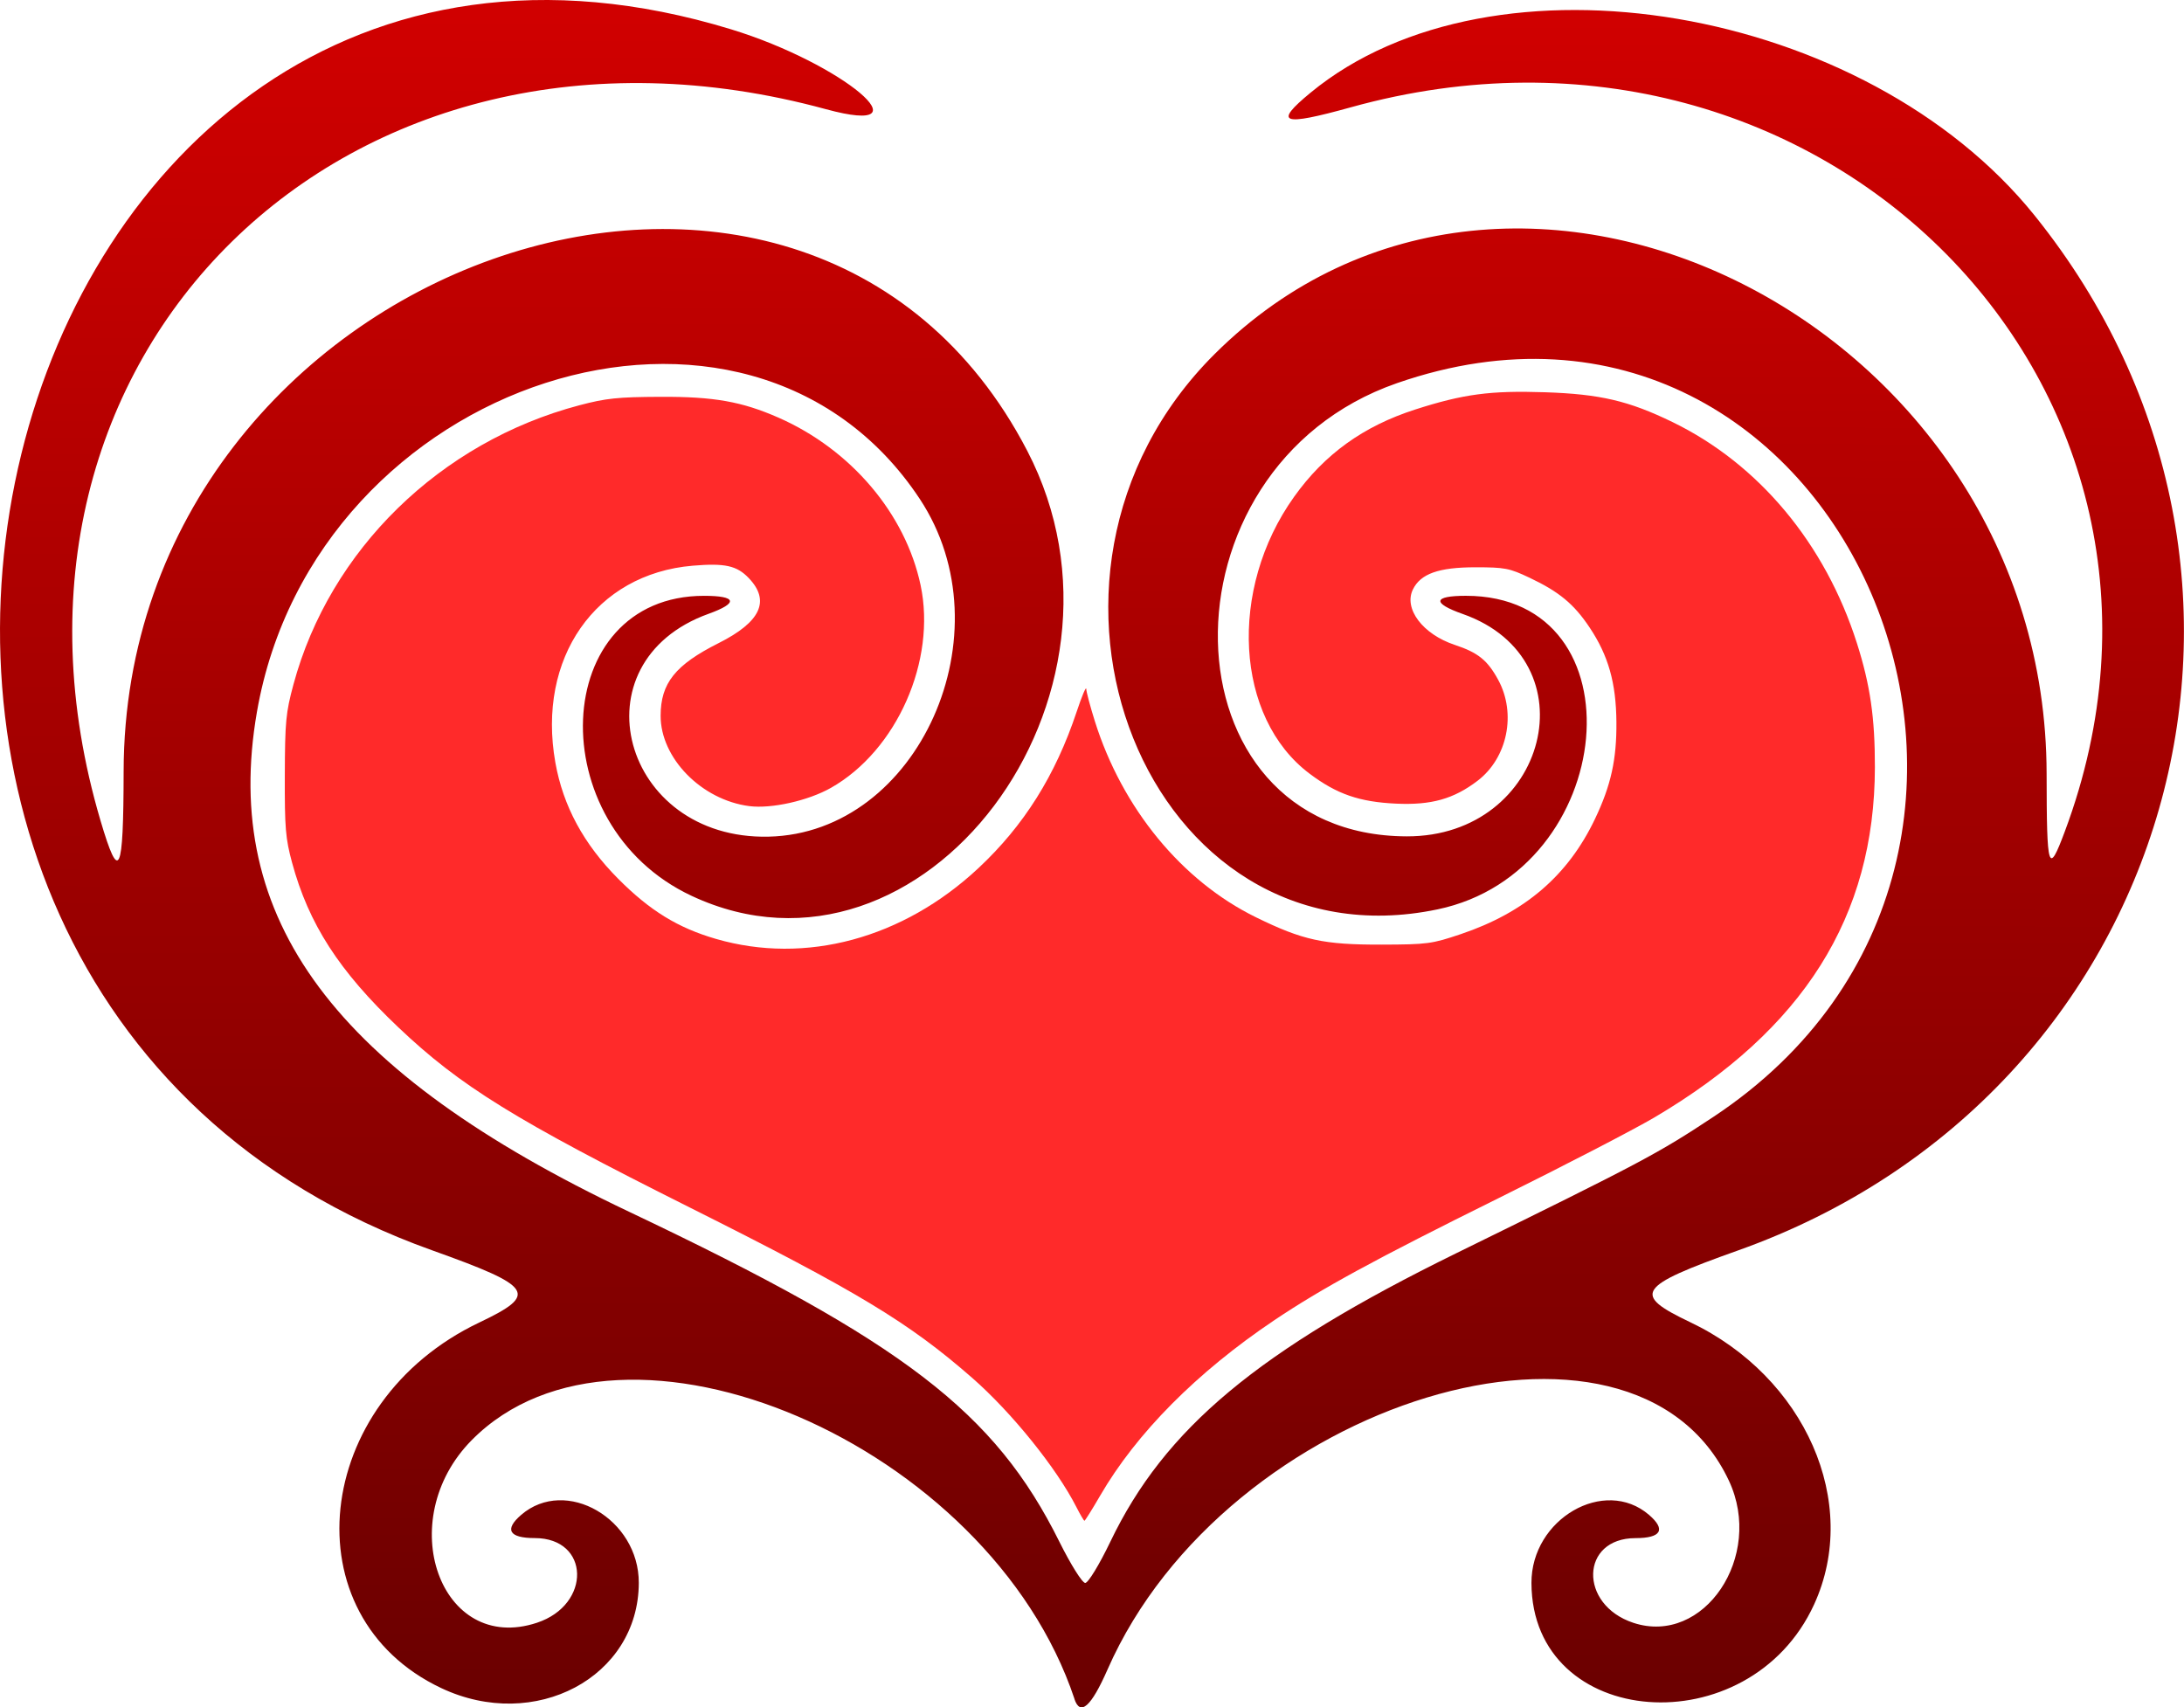 <?xml version="1.0" encoding="UTF-8" standalone="no"?>
<svg id="svg4136" xmlns:rdf="http://www.w3.org/1999/02/22-rdf-syntax-ns#" xmlns="http://www.w3.org/2000/svg" height="342.45" viewBox="0 0 438.051 342.451" width="438.05" version="1.1" xmlns:cc="http://creativecommons.org/ns#" xmlns:xlink="http://www.w3.org/1999/xlink" xmlns:dc="http://purl.org/dc/elements/1.1/">
<defs id="defs4140">
<filter id="filter4270" style="color-interpolation-filters:sRGB" height="1.26" width="1.185" y="-.13" x="-.092">
<feGaussianBlur id="feGaussianBlur4272" stdDeviation="12.271"/>
</filter>
<linearGradient id="linearGradient4280" y2="1.667" gradientUnits="userSpaceOnUse" x2="227.07" y1="341.43" x1="225.86">
<stop id="stop4276" stop-color="#6a0000" offset="0"/>
<stop id="stop4278" stop-color="#d00000" offset="1"/>
</linearGradient>
</defs>
<g id="g4282" transform="translate(-9.06 1.942)">
<path id="path4146" d="m224.57 338.81c-17.07-51.12-90.52-82.64-120.91-51.88-15.888 16.088-6.272 43.005 13.081 36.618 10.995-3.629 10.661-16.99-0.425-16.99-5.161 0-6.151-1.704-2.709-4.664 8.942-7.691 23.621 0.815 23.579 13.664-0.063 18.916-20.851 29.97-39.644 21.08-30.437-14.399-25.965-57.309 7.639-73.311 11.936-5.684 10.948-7.197-9.469-14.493-148.96-53.23-90.724-290.94 59.998-244.89 22.377 6.838 40.073 21.754 19 16.014-96.073-26.162-173.1 49.399-145.48 142.73 3.743 12.646 4.596 10.818 4.627-9.904 0.153-102.03 136.52-150.42 181.24-64.307 25.577 49.249-20.958 110.96-67.315 89.269-30.402-14.227-28.499-60.18 2.492-60.18 6.575 0 6.939 1.439 0.913 3.606-27.006 9.711-17.418 45.36 12.023 44.701 30.099-0.674 48.098-40.893 30.323-67.753-34.47-52.089-121.32-24.166-132.94 42.734-7.224 41.611 15.548 72.204 74.613 100.24 55.175 26.188 73.399 40.164 86.346 66.22 2.255 4.537 4.583 8.25 5.174 8.25 0.591 0 2.853-3.712 5.027-8.25 10.899-22.748 29.66-38.393 69.453-57.917 37.059-18.183 40.393-19.951 51.5-27.309 79.81-52.872 25.76-178.2-63.469-147.17-48.994 17.038-47.397 90.757 1.97 90.895 28.344 0.079 37.3-35.418 11.252-44.599-6.217-2.191-5.973-3.651 0.61-3.651 35.573 0 30.594 55.306-5.662 62.891-58.141 12.164-89.745-66.57-44.712-111.39 59.986-59.705 166.76-5.829 166.86 84.195 0.022 19.416 0.339 20.429 3.636 11.616 33.17-88.653-48.52-171.57-143.16-145.3-13.917 3.863-15.604 3.255-8.113-2.92 36.62-30.185 111.31-17.518 145.23 24.629 58.062 72.148 28.216 176.36-59.447 207.57-20.336 7.24-21.386 8.81-9.639 14.402 23.112 11.001 34.194 36.226 24.866 56.601-13.029 28.458-56.603 25.164-56.7-4.287-0.043-12.848 14.637-21.355 23.579-13.664 3.442 2.96 2.452 4.664-2.709 4.664-11.084 0-11.421 13.361-0.428 16.989 14.143 4.668 26.265-13.348 19.17-28.489-19.199-40.969-100.9-16.153-124.64 37.857-3.283 7.471-5.47 9.411-6.645 5.894z" fill="url(#linearGradient4280)"/>
<path id="path4174" d="m224.95 300.33c-3.975-7.816-12.995-18.998-20.897-25.904-12.758-11.149-22.996-17.326-56.685-34.195-35.018-17.535-45.971-24.309-58.431-36.135-11.876-11.272-17.972-20.728-21.301-33.037-1.31-4.843-1.483-6.934-1.45-17.474 0.035-10.82 0.202-12.577 1.735-18.254 7.292-26.993 29.435-48.614 57.333-55.983 5.362-1.416 7.693-1.66 16.289-1.699 10.676-0.049 16.315 0.946 23.663 4.177 14.538 6.393 25.459 19.268 28.501 33.599 3.211 15.13-4.776 33.18-17.99 40.659-4.563 2.583-11.945 4.232-16.376 3.659-9.572-1.238-17.797-9.627-17.777-18.13 0.016-6.539 2.933-10.189 11.641-14.568 8.444-4.246 10.404-8.481 6.035-13.042-2.398-2.503-4.771-3.027-11.238-2.481-19.501 1.645-31.275 18.515-27.553 39.475 1.55 8.73 5.669 16.35 12.61 23.327 6.365 6.399 11.967 9.841 19.63 12.061 17.956 5.201 37.486-0.07 52.61-14.197 9.13-8.528 15.458-18.603 19.712-31.38 1.038-3.117 1.903-5.172 1.922-4.568 0.02 0.605 0.796 3.517 1.724 6.472 5.496 17.486 17.449 32.04 32.288 39.315 9.442 4.629 13.577 5.529 25.24 5.497 9.171-0.026 10.048-0.142 15.856-2.098 12.871-4.334 21.509-11.746 26.927-23.104 3.209-6.727 4.36-11.922 4.301-19.415-0.062-7.886-1.61-13.35-5.383-19.001-3.139-4.701-6.107-7.159-12.029-9.964-4.078-1.931-4.947-2.099-10.903-2.099-7.323 0-10.961 1.292-12.502 4.442-1.892 3.866 1.981 8.995 8.398 11.122 4.668 1.547 6.561 3.07 8.704 7.002 3.687 6.765 1.871 15.673-4.129 20.249-4.791 3.654-9.276 4.915-16.327 4.591-7.39-0.34-11.906-1.904-17.384-6.022-14.924-11.219-16.358-36.947-3.095-55.521 6.107-8.553 13.901-14.169 24.301-17.512 9.654-3.103 15.074-3.824 26.02-3.46 11.057 0.368 16.806 1.713 25.595 5.988 17.295 8.413 30.615 24.385 36.968 44.33 2.672 8.39 3.626 14.975 3.609 24.916-0.053 29.944-14.308 52.573-44.24 70.23-4.093 2.415-18.145 9.691-31.226 16.17-24.831 12.298-35.498 18.106-45.056 24.533-15.476 10.406-27.582 22.604-34.854 35.121-1.617 2.783-3.041 5.06-3.163 5.06s-0.852-1.238-1.622-2.751z" filter="url(#filter4270)" fill="#ff2a2a"/>
</g>
</svg>
